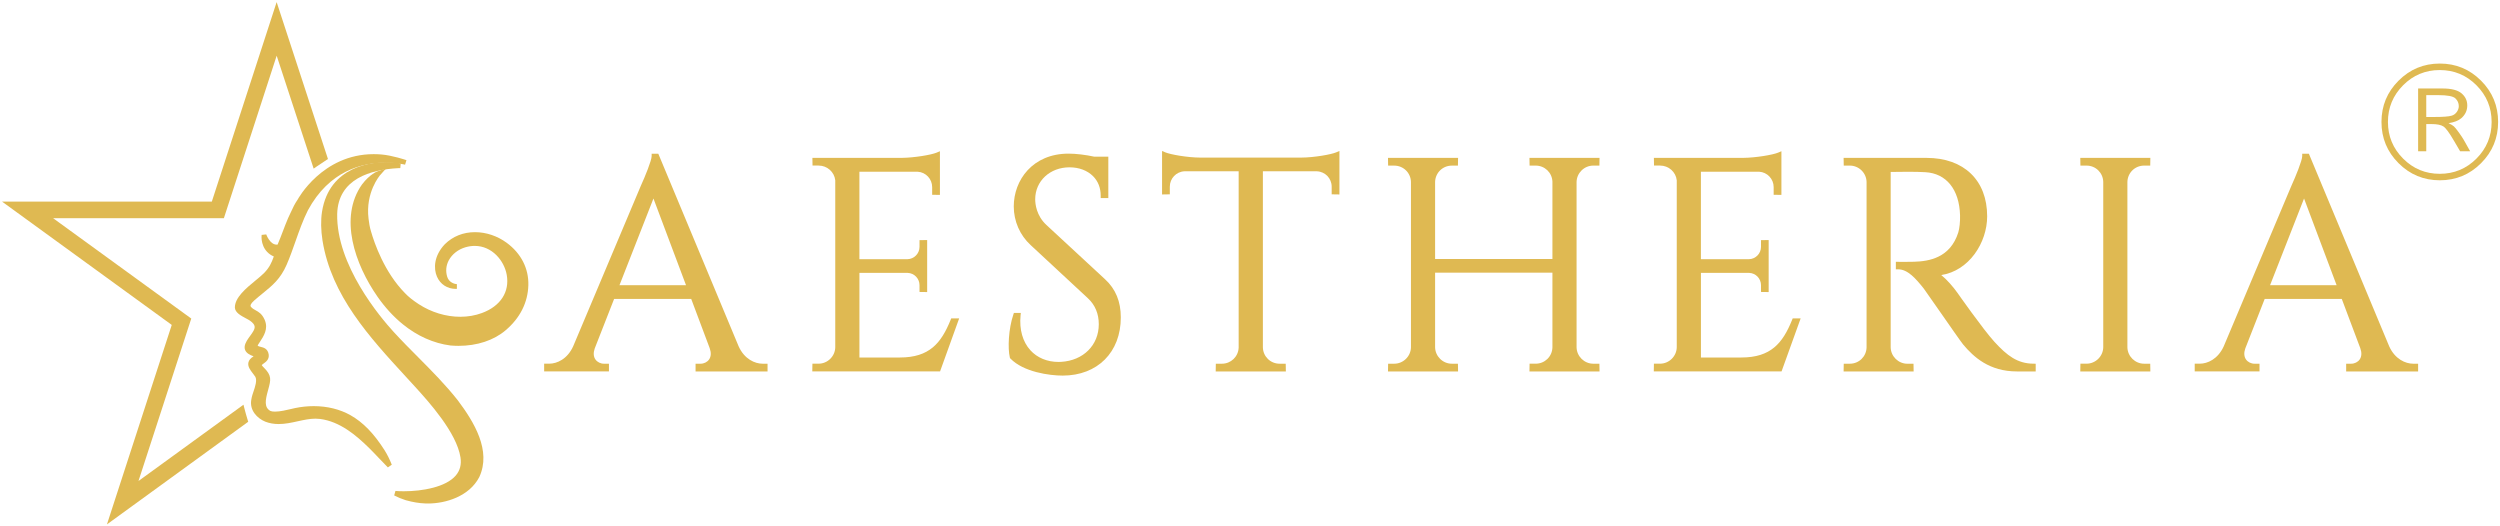 <svg width="970" height="204" viewBox="0 0 970 204" fill="none" xmlns="http://www.w3.org/2000/svg">
<path fill-rule="evenodd" clip-rule="evenodd" d="M66.64 126.07L0.79 78.22H82.19L107.34 0.81L127.25 61.7L126.65 62.08C125.32 62.93 124 63.81 122.72 64.71L121.7 65.43L107.35 21.61L86.87 84.65H20.59L74.21 123.6L53.73 186.63L94.47 157.03L94.8 158.35C95.19 159.88 95.63 161.45 96.11 163.01L96.31 163.64L41.49 203.47L66.64 126.07Z" fill="url(#paint0_linear_40_23)"/>
<path fill-rule="evenodd" clip-rule="evenodd" d="M3.62 79.15H82.85L107.33 3.79L126.14 61.31C124.81 62.15 123.49 63.04 122.17 63.96L107.32 18.64L86.17 83.73H17.75L73.12 123.96L51.97 189.05L93.9 158.58C94.29 160.14 94.74 161.71 95.23 163.29L43.24 201.06L67.72 125.7L3.62 79.15Z" fill="url(#paint1_linear_40_23)"/>
<path fill-rule="evenodd" clip-rule="evenodd" d="M150.49 181.35C149.28 180.15 148.1 178.9 146.92 177.65C145.72 176.39 144.49 175.08 143.23 173.84C138.12 168.82 131.86 163.54 124.17 162.55C123.61 162.48 123.02 162.44 122.42 162.44C120.14 162.44 117.89 162.94 115.5 163.46C113.11 163.99 110.63 164.53 108.12 164.53C106.26 164.53 104.57 164.23 102.96 163.62C99.75 162.31 96.82 159.2 97.48 155.2C97.6 154.46 97.75 153.81 97.93 153.21C98.04 152.85 98.18 152.45 98.32 152.03C98.96 150.14 99.85 147.55 99.05 146.17C98.79 145.77 98.45 145.33 98.12 144.9C97.1 143.58 96.04 142.21 96.38 140.65C96.58 139.74 97.24 138.95 98.39 138.25C96.95 137.74 95.5 137.01 95.05 135.65C94.56 134.16 95.48 132.54 96.45 131.16L96.98 130.43C98.05 128.96 98.97 127.69 98.79 126.62C98.68 125.92 98.1 125.21 97.02 124.44C96.62 124.16 96.03 123.84 95.4 123.51C93.44 122.46 91.22 121.28 91.13 119.34C91.11 115.43 95.42 111.89 99.22 108.76C100.48 107.72 101.68 106.74 102.49 105.91C104.55 103.77 105.36 101.98 106.24 99.51C101.94 97.68 101.25 93.31 101.52 91.14L103.3 90.95C103.31 90.99 104.72 94.92 107.34 94.92C107.46 94.92 107.58 94.91 107.71 94.89C108.45 93.16 109.11 91.44 109.74 89.77C110.38 88.08 111.05 86.34 111.78 84.63C112.2 83.75 112.53 83.02 112.83 82.38C113.71 80.46 114.3 79.2 115.5 77.41C115.54 77.32 125.02 59.81 144.98 59.81C145.95 59.81 146.94 59.85 147.92 59.93C152.2 60.28 157.48 62.06 157.7 62.14L157.17 63.9C157.14 63.89 154.09 63.1 149.65 63.1C140.43 63.1 127.71 66.31 119.47 81.59C117.55 85.41 116.08 89.59 114.66 93.62C113.6 96.64 112.5 99.76 111.2 102.76C108.8 108.24 105.66 110.79 102.03 113.74C100.95 114.62 99.83 115.53 98.64 116.58C97.2 117.88 97.09 118.54 97.25 118.86L97.33 119.01L97.4 119.09C97.94 119.71 98.53 120.03 99.22 120.41C100.35 121.03 101.62 121.74 102.63 123.95L102.75 124.23C104.15 127.67 102.33 130.4 100.73 132.82L100.54 133.11C100.33 133.42 99.96 133.98 99.99 134.17C100.29 134.37 100.73 134.47 101.19 134.59C102.27 134.85 103.91 135.25 104.26 137.56C104.5 139.47 103.17 140.42 102.3 141.04C102.05 141.22 101.63 141.52 101.57 141.66C101.58 141.66 101.61 141.82 101.93 142.17C102.09 142.34 102.25 142.51 102.42 142.67C105.52 145.76 105.08 147.41 104.11 151.01L103.94 151.64C102.96 155.2 102.42 158.03 104.89 159.43C105.26 159.61 105.89 159.71 106.7 159.71C108.66 159.71 111.23 159.1 113.11 158.65C113.61 158.53 114.07 158.42 114.45 158.34C116.88 157.83 119.33 157.58 121.75 157.58C126.99 157.58 131.91 158.8 135.99 161.1C140.85 163.84 145.05 168.16 149.21 174.69C150.24 176.32 151.16 178.16 152.01 180.31L150.49 181.35Z" fill="url(#paint2_linear_40_23)"/>
<path fill-rule="evenodd" clip-rule="evenodd" d="M97.54 123.71C95.95 122.57 92.13 121.28 92.03 119.31C92.01 114.61 100 109.79 103.13 106.57C105.44 104.16 106.29 102.17 107.36 99.07L107.39 98.97C101.68 97.21 102.42 91.26 102.42 91.26C102.42 91.26 104.33 96.79 108.35 95.71V95.7C109.9 92.18 111.1 88.55 112.62 85.01C114.23 81.65 114.7 80.25 116.26 77.94C116.26 77.94 126.23 59.08 147.85 60.87C152.06 61.22 157.41 63.03 157.41 63.03C157.41 63.03 132.07 56.3 118.67 81.18C115.26 87.96 113.38 95.44 110.37 102.42C107.37 109.26 103.3 111.26 98.05 115.92C97.21 116.68 95.83 118.05 96.44 119.3L96.55 119.49L96.69 119.67C98.42 121.66 100.35 121.15 101.82 124.36L101.93 124.62C103.16 127.64 101.5 130.06 99.91 132.44L99.79 132.62C99.33 133.32 98.63 134.3 99.49 134.95C100.85 135.86 102.98 135.18 103.37 137.72C103.72 140.58 99.06 140.38 101.26 142.81C101.44 143.01 101.63 143.19 101.81 143.38C104.5 146.06 104.18 147.24 103.23 150.8C102.39 153.92 100.92 158.26 104.44 160.25C106.77 161.39 112.12 159.81 114.65 159.26C121.61 157.81 129.28 158.38 135.54 161.92C141.06 165.03 145.08 169.94 148.44 175.21C149.53 176.94 150.41 178.78 151.16 180.67C148.7 178.23 146.38 175.62 143.89 173.16C138.05 167.42 131.88 162.59 124.3 161.61C117.3 160.71 110.45 165.46 103.3 162.74C100.59 161.63 97.81 158.91 98.4 155.33C98.5 154.7 98.64 154.07 98.82 153.46C99.47 151.34 101.06 147.78 99.86 145.7C98.29 143.25 95.11 140.94 99.42 138.73C101.05 137.9 100.82 138.07 99.07 137.49C95.42 136.28 94.98 134.87 97.22 131.67C99.33 128.7 101.45 126.49 97.54 123.71Z" fill="url(#paint3_linear_40_23)"/>
<path fill-rule="evenodd" clip-rule="evenodd" d="M177.89 134.19C176.86 134.19 175.81 134.14 174.77 134.05C168.24 133.21 161.86 130.35 156.27 125.8C152.69 122.89 149.42 119.32 146.53 115.2C137.67 102.53 131.41 84.43 140.44 71.59C143.53 67.51 146.39 66.51 146.51 66.47L149.81 65.35L147.49 67.95C147.43 68.02 141.71 74.59 143 84.9C143.19 86.41 143.43 88.16 143.96 89.81C145.25 94.31 149.11 105.58 157.11 113.71C158.47 115.16 160.13 116.48 162.48 118.02C167.32 121.17 173.04 122.91 178.59 122.91C181.54 122.91 184.37 122.42 187 121.45C194.2 118.79 197.8 113.25 196.61 106.62C195.64 101.18 190.95 95.41 184.18 95.41C183 95.41 181.79 95.59 180.59 95.94C177.76 96.77 175.41 98.62 174.13 101C173.06 103.01 172.85 105.22 173.52 107.4C174.19 109.56 176.26 110.2 177.27 110.24V112.08C177.13 112.09 176.99 112.09 176.86 112.09C173.56 112.09 170.82 110.3 169.53 107.31C168.2 104.22 168.3 99.3 172.58 94.77C175.71 91.69 179.75 90.08 184.29 90.08C188.61 90.08 192.97 91.54 196.58 94.19C202.18 98.3 205.17 104.15 205 110.65C204.82 117.36 201.78 123.4 196.2 128.13C191.62 132.05 185.12 134.19 177.89 134.19Z" fill="url(#paint4_linear_40_23)"/>
<path fill-rule="evenodd" clip-rule="evenodd" d="M174.86 133.14C168.15 132.27 162.02 129.3 156.86 125.09C153.21 122.11 150.01 118.55 147.29 114.67C140.02 104.28 131.71 85.62 141.2 72.12C144.14 68.25 146.81 67.34 146.81 67.34C146.81 67.34 140.73 74.13 142.09 85.02C142.3 86.71 142.56 88.44 143.09 90.1C144.12 93.67 147.97 105.74 156.46 114.37C158.09 116.1 160.01 117.52 161.99 118.8C169.22 123.51 178.88 125.44 187.32 122.32C206.65 115.19 196.02 90.43 180.33 95.06C174.86 96.67 170.86 101.93 172.65 107.68C173.43 110.18 175.76 111.11 177.24 111.17C169.92 111.49 166.7 102.36 173.26 95.41C179.65 89.13 189.48 90.12 196.05 94.94C201.11 98.65 204.27 104.09 204.1 110.63C203.93 117.11 200.97 122.9 195.62 127.44C190.21 132.04 182.34 133.79 174.86 133.14Z" fill="url(#paint5_linear_40_23)"/>
<path fill-rule="evenodd" clip-rule="evenodd" d="M166.09 195.36C165.73 195.36 165.38 195.35 165.02 195.34C162.59 195.24 160.22 194.85 157.55 194.11L157.34 194.05C155.83 193.57 154.39 192.98 152.94 192.23L153.43 190.49C154.44 190.57 155.53 190.61 156.67 190.61C163.89 190.61 172.99 189 176.84 184.5C178.48 182.58 179.1 180.22 178.67 177.48C177.17 167.82 166.32 155.86 161.1 150.12C159.93 148.83 158.74 147.54 157.55 146.25C143.3 130.75 128.57 114.73 125.13 93.32C124.5 89.26 124.43 85.5 124.94 82.16C127.78 64.28 144.68 62.89 149.79 62.89C151.76 62.89 153.67 63.06 155.47 63.39L155.32 65.22C154.81 65.23 154.72 65.23 154.41 65.25C143.85 65.82 131.2 69.36 130.83 82.99C130.44 102.84 147.49 123.05 152.73 128.77C155.82 132.15 159.08 135.43 162.24 138.6C167.46 143.86 172.87 149.29 177.59 155.28C183.99 163.79 190.71 174.86 185.97 185.09C182.04 192.68 172.81 195.36 166.09 195.36Z" fill="url(#paint6_linear_40_23)"/>
<path fill-rule="evenodd" clip-rule="evenodd" d="M179.59 177.34C178.11 167.84 168.13 156.48 161.79 149.5C146.81 133.07 129.73 116.1 126.05 93.16C125.46 89.39 125.34 85.72 125.87 82.29C128.62 64.97 145.69 62.52 155.32 64.28C154.8 64.29 154.72 64.29 154.36 64.31C143.46 64.9 130.3 68.65 129.92 82.95C129.6 99.38 141.32 117.64 152.06 129.38C160.31 138.4 169.35 146.3 176.87 155.84C184.05 165.39 189.36 175.58 185.14 184.69C181.53 191.67 172.5 194.73 165.06 194.42C162.56 194.32 160.2 193.89 157.79 193.22L157.59 193.16C156.11 192.69 154.74 192.12 153.35 191.41C162.18 192.09 181.59 190.21 179.59 177.34Z" fill="url(#paint7_linear_40_23)"/>
<path d="M269.88 144.11V141.12H271.82C273.15 141.12 274.41 140.49 275.12 139.48C275.91 138.35 275.99 136.83 275.36 135.09L268.19 115.98H238.28L230.76 135.18C230.16 136.87 230.25 138.37 231.04 139.49C231.75 140.49 233.01 141.12 234.33 141.12H236.27V144.11H211.13V141.11H213.09C216.1 141.11 220.13 139.34 222.39 134.37L248.63 72.12C250.27 68.54 252.84 62.26 252.84 60.56V59.64H255.42L286.6 134.4C288.85 139.35 292.89 141.12 295.92 141.12H297.81V144.12H269.88V144.11ZM266.18 110.67L253.54 77.02L240.35 110.67H266.18Z" fill="url(#paint8_linear_40_23)"/>
<path d="M285.73 134.74C288.07 139.89 292.35 142.03 295.9 142.03H296.87V143.19H270.8V142.04H271.82C274.81 142.04 277.91 139.41 276.22 134.78L268.82 115.07H237.65L229.9 134.85C228.27 139.44 231.35 142.04 234.32 142.04H235.34V143.19H212.05V142.03H213.09C216.61 142.03 220.89 139.9 223.23 134.75L249.48 72.47C249.48 72.47 253.77 63.09 253.77 60.55H254.81L285.73 134.74ZM267.51 111.59L253.56 74.44L239 111.59H267.51Z" fill="url(#paint9_linear_40_23)"/>
<path d="M315.17 144.11L315.22 141.11H317.59C321.1 141.11 324.02 138.25 324.08 134.74V69.95C323.73 66.74 320.96 64.24 317.63 64.24H315.26L315.21 61.25H349.97C354.72 61.2 361.33 60.09 363.41 59.22L364.69 58.68V75.62L361.68 75.57V72.6C361.68 69.44 359.21 66.82 356.07 66.63H333.45V100.57H352.09C354.66 100.52 356.77 98.38 356.77 95.79V93.18L359.74 93.14V113.32L356.77 113.28V110.66C356.77 108.08 354.75 105.98 352.18 105.88H333.46V138.71H349.14C360.62 138.71 365.18 133.13 368.83 124.13L369.06 123.55H372.15L364.75 144.09H315.17V144.11Z" fill="url(#paint10_linear_40_23)"/>
<path d="M364.09 143.19H316.11L316.13 142.03H317.59C321.64 142.03 324.93 138.78 325 134.75V69.95C324.6 66.22 321.46 63.32 317.63 63.32H316.17L316.15 62.17H349.97C354.96 62.12 361.62 60.97 363.77 60.06V63.45V65.38V74.67L362.6 74.65V72.59C362.6 68.92 359.74 65.92 356.12 65.7H332.53V101.48H352.09C355.19 101.42 357.69 98.89 357.69 95.78V94.08L358.82 94.06V112.38L357.69 112.37V110.66C357.69 107.58 355.26 105.08 352.21 104.96H332.53V139.64H349.13C361.39 139.64 366.1 133.3 369.68 124.48H370.84L364.09 143.19Z" fill="url(#paint11_linear_40_23)"/>
<path d="M412.31 145.73C407.16 145.73 397.1 144.34 392.05 139.12L391.88 138.94L391.82 138.7C390.96 135.13 391.3 127.59 393.18 122.05L393.39 121.42H396.08L395.98 122.43C395.45 127.83 396.8 132.61 399.77 135.88C402.43 138.82 406.31 140.43 410.67 140.43C411.01 140.43 411.35 140.42 411.69 140.4C420.31 139.92 426.33 133.92 426.33 125.81C426.33 121.72 424.9 118.31 422.08 115.7L399.91 95.11C395.74 91.3 393.34 85.83 393.34 80.09C393.34 69.91 400.64 59.61 414.6 59.61C417.44 59.61 421.18 60.05 424.62 60.8H430.03V76.84H427.07V75.91C427.08 72.92 426.06 70.32 424.12 68.37C421.9 66.14 418.65 64.92 414.97 64.92C407.38 64.92 401.66 70.25 401.66 77.31C401.66 79.1 402.09 83.66 406.02 87.3L428.76 108.35C432.87 112.14 434.87 116.98 434.87 123.13C434.9 136.67 425.82 145.73 412.31 145.73Z" fill="url(#paint12_linear_40_23)"/>
<path d="M428.17 109.06C432.8 113.33 433.98 118.49 433.98 123.17C433.98 135.97 425.62 144.81 412.31 144.81C406.64 144.81 397.27 143.19 392.72 138.49C391.86 134.92 392.3 127.55 394.06 122.36H395.08C393.92 134.29 401.47 141.92 411.77 141.35C420.22 140.88 427.28 135.09 427.28 125.84C427.28 121.32 425.63 117.74 422.74 115.05L400.57 94.46C395.89 90.19 394.3 84.6 394.3 80.12C394.3 70.37 401.45 60.56 414.64 60.56C417.68 60.56 421.49 61.08 424.57 61.75H429.16V63.12V75.95H428.05C428.08 68.55 422.24 64.03 415.03 64.03C406.5 64.03 400.8 70.29 400.8 77.34C400.8 80.36 401.81 84.63 405.46 88.01L428.17 109.06Z" fill="url(#paint13_linear_40_23)"/>
<path d="M471.69 144.12L471.74 141.12H474.11C477.6 141.12 480.44 138.39 480.6 134.91V66.46H459.57C456.4 66.6 453.89 69.22 453.89 72.43V75.4L450.88 75.45V58.58L452.16 59.12C454.06 59.92 460.6 61.13 465.75 61.15H504.84C509.98 61.12 516.52 59.92 518.42 59.12L519.7 58.58V75.45L516.69 75.4V72.43C516.69 69.22 514.18 66.6 510.97 66.46H490V134.86C490.11 138.36 492.96 141.12 496.49 141.12H498.86L498.91 144.12H471.69V144.12Z" fill="url(#paint14_linear_40_23)"/>
<path d="M504.83 62.06C509.83 62.03 516.6 60.87 518.77 59.96V74.51L517.61 74.49V72.43C517.61 68.72 514.68 65.7 511.01 65.54H489.07V134.86C489.19 138.85 492.46 142.04 496.48 142.04H497.94L497.96 143.2H472.62L472.64 142.04H474.1C478.09 142.04 481.33 138.89 481.51 134.95V65.54H459.56C455.89 65.7 452.96 68.72 452.96 72.43V74.49L451.8 74.51V59.96C453.97 60.87 460.74 62.04 465.74 62.06H504.83Z" fill="url(#paint15_linear_40_23)"/>
<path d="M593.48 141.11H595.85C599.38 141.11 602.23 138.35 602.34 134.82V105.8H556.82V134.76C556.89 138.26 559.8 141.12 563.31 141.12H565.68L565.73 144.12H538.54L538.59 141.12H540.96C544.47 141.12 547.39 138.26 547.45 134.75V70.57C547.36 67.04 544.51 64.26 540.96 64.26H538.59L538.54 61.26H565.73L565.68 64.26H563.31C559.77 64.26 556.92 67.03 556.82 70.57V100.49H602.34V70.46C602.21 66.99 599.36 64.25 595.85 64.25H593.48L593.43 61.25H620.62L620.57 64.25H618.2C614.68 64.25 611.77 67.11 611.71 70.62V134.76C611.78 138.26 614.69 141.12 618.2 141.12H620.57L620.62 144.12H593.43L593.48 141.11Z" fill="url(#paint16_linear_40_23)"/>
<path d="M594.37 143.19L594.39 142.03H595.85C599.87 142.03 603.14 138.83 603.26 134.84V104.87H555.9V134.75C555.98 138.78 559.26 142.03 563.31 142.03H564.77L564.79 143.19H539.47L539.49 142.03H540.95C545 142.03 548.29 138.78 548.36 134.75V70.55C548.26 66.54 544.98 63.32 540.95 63.32H539.49L539.47 62.17H564.79L564.77 63.32H563.31C559.28 63.32 556.01 66.53 555.9 70.53V101.4H603.26V70.45C603.11 66.49 599.85 63.32 595.85 63.32H594.39L594.37 62.17H619.69L619.67 63.32H618.21C614.16 63.32 610.87 66.57 610.8 70.6V134.75C610.87 138.78 614.16 142.03 618.21 142.03H619.67L619.69 143.19H594.37Z" fill="url(#paint17_linear_40_23)"/>
<path d="M641.67 144.11L641.72 141.11H644.09C647.6 141.11 650.52 138.25 650.58 134.74V69.95C650.23 66.74 647.46 64.24 644.13 64.24H641.76L641.71 61.25H676.47C681.22 61.2 687.83 60.09 689.91 59.22L691.19 58.68V75.62L688.18 75.57V72.6C688.18 69.44 685.71 66.82 682.57 66.63H659.95V100.57H678.59C681.16 100.52 683.27 98.38 683.27 95.79V93.18L686.24 93.14V113.32L683.27 113.28V110.66C683.27 108.08 681.25 105.98 678.68 105.88H659.96V138.71H675.64C687.11 138.71 691.68 133.13 695.33 124.13L695.56 123.55H698.65L691.25 144.09H641.67V144.11Z" fill="url(#paint18_linear_40_23)"/>
<path d="M690.59 143.19H642.61L642.63 142.03H644.09C648.14 142.03 651.43 138.78 651.5 134.75V69.95C651.1 66.22 647.96 63.32 644.13 63.32H642.67L642.65 62.17H676.47C681.46 62.12 688.12 60.97 690.27 60.06V63.45V65.38V74.67L689.1 74.65V72.59C689.1 68.92 686.24 65.92 682.62 65.7H659.03V101.48H678.59C681.69 101.42 684.19 98.89 684.19 95.78V94.08L685.32 94.06V112.38L684.19 112.37V110.66C684.19 107.58 681.76 105.08 678.71 104.96H659.03V139.64H675.63C687.89 139.64 692.6 133.3 696.17 124.48H697.33L690.59 143.19Z" fill="url(#paint19_linear_40_23)"/>
<path d="M715.32 144.12L715.37 141.12H717.74C721.29 141.12 724.14 138.34 724.23 134.8V70.6C724.16 67.1 721.25 64.25 717.74 64.25H715.37L715.32 61.26H747.48C762 61.26 771.02 69.95 771.02 83.93C771.02 94.18 763.97 105.1 753.2 106.71C755.43 108.52 757.83 111.28 759.48 113.61C759.58 113.76 769.48 127.87 773.87 132.66C778.74 137.98 782.76 141.06 788.94 141.11L789.85 141.12V144.12H782.58C771.83 144.12 765.77 138.52 761.68 133.64C760.89 132.69 756.2 125.95 752.06 120.01C749.34 116.1 746.77 112.4 746.42 111.96C743.29 108.03 740.18 104.5 736.51 104.5H735.59V101.57L736.53 101.59C736.54 101.59 737.31 101.61 738.57 101.61C739.63 101.61 741.03 101.6 742.6 101.56C748.5 101.4 756.7 100.04 759.81 90.19C760.29 88.66 760.57 86 760.5 83.56C760.23 73.52 755.18 67.26 747.01 66.81C745.11 66.7 742.93 66.65 740.34 66.65C738.46 66.65 736.72 66.68 735.36 66.7C734.66 66.71 734.06 66.72 733.58 66.72V134.77C733.65 138.27 736.56 141.13 740.07 141.13H742.44L742.49 144.13H715.32V144.12Z" fill="url(#paint20_linear_40_23)"/>
<path d="M747.47 62.17C761.49 62.17 770.09 70.44 770.09 83.92C770.09 95.12 761.56 105.99 750.43 105.99C752.91 107.14 756.47 110.97 758.71 114.13C758.71 114.13 768.69 128.38 773.17 133.27C777.83 138.36 782.11 141.97 788.91 142.02V143.18H782.56C771.79 143.18 766.01 137.38 762.37 133.03C761.06 131.46 748.01 112.48 747.12 111.37C744.1 107.57 740.72 103.56 736.49 103.56V102.49C736.49 102.49 739.12 102.55 742.61 102.45C748.61 102.29 757.39 100.86 760.67 90.43C761.18 88.81 761.48 86.04 761.41 83.5C761.12 73.03 755.67 66.33 747.05 65.86C741.15 65.54 734.14 65.82 732.64 65.77V134.75C732.71 138.78 736 142.03 740.05 142.03H741.51L741.53 143.19H716.25L716.27 142.03H717.73C721.76 142.03 725.04 138.82 725.14 134.81V70.6C725.06 66.57 721.78 63.32 717.73 63.32H716.27L716.25 62.17H747.47Z" fill="url(#paint21_linear_40_23)"/>
<path d="M807.15 144.11L807.2 141.11H809.57C813.08 141.11 816 138.25 816.06 134.74V70.56C815.97 67.03 813.12 64.25 809.57 64.25H807.2L807.15 61.25H834.34L834.29 64.25H831.92C828.38 64.25 825.53 67.02 825.43 70.56V134.76C825.5 138.26 828.41 141.12 831.92 141.12H834.29L834.34 144.12H807.15V144.11Z" fill="url(#paint22_linear_40_23)"/>
<path d="M833.41 143.19H808.09L808.11 142.03H809.57C813.62 142.03 816.91 138.78 816.98 134.75V70.55C816.88 66.54 813.6 63.32 809.57 63.32H808.11L808.09 62.16H833.41L833.39 63.32H831.93C827.9 63.32 824.63 66.53 824.52 70.52V134.75C824.59 138.78 827.88 142.03 831.93 142.03H833.39L833.41 143.19Z" fill="url(#paint23_linear_40_23)"/>
<path d="M910.31 144.11V141.12H912.25C913.58 141.12 914.84 140.49 915.55 139.48C916.34 138.35 916.42 136.83 915.79 135.09L908.61 115.98H878.7L871.18 135.18C870.58 136.87 870.67 138.37 871.46 139.49C872.17 140.49 873.43 141.12 874.75 141.12H876.69V144.11H851.55V141.11H853.51C856.52 141.11 860.55 139.34 862.81 134.37L889.05 72.12C890.69 68.54 893.26 62.26 893.26 60.56V59.64H895.84L927.02 134.4C929.27 139.35 933.31 141.12 936.34 141.12H938.23V144.12H910.31V144.11ZM906.61 110.67L893.97 77.02L880.78 110.67H906.61Z" fill="url(#paint24_linear_40_23)"/>
<path d="M926.16 134.74C928.5 139.89 932.78 142.03 936.33 142.03H937.3V143.19H911.24V142.04H912.26C915.25 142.04 918.35 139.41 916.66 134.78L909.26 115.07H878.09L870.34 134.85C868.71 139.44 871.79 142.04 874.76 142.04H875.78V143.19H852.49V142.03H853.53C857.05 142.03 861.33 139.9 863.67 134.75L889.92 72.47C889.92 72.47 894.21 63.09 894.21 60.55H895.25L926.16 134.74ZM907.94 111.59L893.99 74.44L879.43 111.59H907.94Z" fill="url(#paint25_linear_40_23)"/>
<path d="M969.27 47.31C969.27 53.56 967.06 58.9 962.65 63.32C958.24 67.74 952.91 69.95 946.65 69.95C940.4 69.95 935.06 67.74 930.64 63.32C926.22 58.9 924.01 53.56 924.01 47.31C924.01 41.06 926.22 35.72 930.64 31.3C935.06 26.88 940.4 24.66 946.65 24.66C952.9 24.66 958.23 26.87 962.65 31.3C967.06 35.72 969.27 41.06 969.27 47.31ZM966.75 47.31C966.75 41.76 964.79 37.02 960.86 33.08C956.94 29.15 952.19 27.18 946.62 27.18C941.07 27.18 936.33 29.15 932.41 33.08C928.49 37.02 926.52 41.76 926.52 47.31C926.52 52.86 928.48 57.6 932.41 61.54C936.33 65.47 941.07 67.44 946.62 67.44C952.19 67.44 956.94 65.47 960.86 61.54C964.79 57.6 966.75 52.86 966.75 47.31ZM938.23 34.33H947.7C951.12 34.33 953.58 34.96 955.07 36.21C956.56 37.47 957.3 39.03 957.3 40.9C957.3 42.88 956.52 44.54 954.97 45.88C953.84 46.84 952.19 47.47 950.03 47.79C951.01 48.26 951.7 48.67 952.1 49.03C952.5 49.39 953.13 50.16 953.98 51.33C954.83 52.5 955.48 53.48 955.93 54.26L958.42 58.69H954.53L952.17 54.67C950.36 51.55 948.98 49.67 948.04 49.06C947.09 48.44 945.55 48.14 943.4 48.14H941.39V58.7H938.23V34.33V34.33ZM941.39 36.91V45.39H944.48C947.88 45.39 950.14 45.22 951.24 44.88C952.05 44.65 952.71 44.17 953.23 43.45C953.75 42.73 954.01 41.97 954.01 41.18C954.01 40.01 953.57 39.01 952.69 38.17C951.81 37.33 949.58 36.91 946.01 36.91H941.39Z" fill="url(#paint26_linear_40_23)"/>
<defs>
<linearGradient id="paint0_linear_40_23" x1="103.254" y1="112.441" x2="-61.792" y2="53.556" gradientUnits="userSpaceOnUse">
<stop stop-color="#DFB952"/>
<stop offset="0.198" stop-color="#DFB952"/>
<stop offset="1" stop-color="#DFB952"/>
</linearGradient>
<linearGradient id="paint1_linear_40_23" x1="102.545" y1="112.155" x2="-56.779" y2="55.312" gradientUnits="userSpaceOnUse">
<stop stop-color="#DFB952"/>
<stop offset="0.198" stop-color="#DFB952"/>
<stop offset="1" stop-color="#DFB952"/>
</linearGradient>
<linearGradient id="paint2_linear_40_23" x1="164.16" y1="125.353" x2="55.431" y2="86.561" gradientUnits="userSpaceOnUse">
<stop stop-color="#DFB952"/>
<stop offset="0.198" stop-color="#DFB952"/>
<stop offset="1" stop-color="#DFB952"/>
</linearGradient>
<linearGradient id="paint3_linear_40_23" x1="163.629" y1="125.21" x2="57.139" y2="87.217" gradientUnits="userSpaceOnUse">
<stop stop-color="#DFB952"/>
<stop offset="0.198" stop-color="#DFB952"/>
<stop offset="1" stop-color="#DFB952"/>
</linearGradient>
<linearGradient id="paint4_linear_40_23" x1="198.161" y1="112.904" x2="92.574" y2="75.233" gradientUnits="userSpaceOnUse">
<stop stop-color="#DFB952"/>
<stop offset="0.198" stop-color="#DFB952"/>
<stop offset="1" stop-color="#DFB952"/>
</linearGradient>
<linearGradient id="paint5_linear_40_23" x1="197.117" y1="113.578" x2="94.079" y2="76.817" gradientUnits="userSpaceOnUse">
<stop stop-color="#DFB952"/>
<stop offset="0.198" stop-color="#DFB952"/>
<stop offset="1" stop-color="#DFB952"/>
</linearGradient>
<linearGradient id="paint6_linear_40_23" x1="192.701" y1="141.669" x2="63.923" y2="95.725" gradientUnits="userSpaceOnUse">
<stop stop-color="#DFB952"/>
<stop offset="0.198" stop-color="#DFB952"/>
<stop offset="1" stop-color="#DFB952"/>
</linearGradient>
<linearGradient id="paint7_linear_40_23" x1="191.991" y1="141.41" x2="65.791" y2="96.385" gradientUnits="userSpaceOnUse">
<stop stop-color="#DFB952"/>
<stop offset="0.198" stop-color="#DFB952"/>
<stop offset="1" stop-color="#DFB952"/>
</linearGradient>
<linearGradient id="paint8_linear_40_23" x1="286.433" y1="101.873" x2="852.774" y2="101.873" gradientUnits="userSpaceOnUse">
<stop stop-color="#DFB952"/>
<stop offset="0.198" stop-color="#DFB952"/>
<stop offset="1" stop-color="#DFB952"/>
</linearGradient>
<linearGradient id="paint9_linear_40_23" x1="285.753" y1="101.873" x2="840.054" y2="101.873" gradientUnits="userSpaceOnUse">
<stop stop-color="#DFB952"/>
<stop offset="0.198" stop-color="#DFB952"/>
<stop offset="1" stop-color="#DFB952"/>
</linearGradient>
<linearGradient id="paint10_linear_40_23" x1="283.569" y1="101.398" x2="860.647" y2="101.398" gradientUnits="userSpaceOnUse">
<stop stop-color="#DFB952"/>
<stop offset="0.198" stop-color="#DFB952"/>
<stop offset="1" stop-color="#DFB952"/>
</linearGradient>
<linearGradient id="paint11_linear_40_23" x1="285.753" y1="101.631" x2="840.055" y2="101.631" gradientUnits="userSpaceOnUse">
<stop stop-color="#DFB952"/>
<stop offset="0.198" stop-color="#DFB952"/>
<stop offset="1" stop-color="#DFB952"/>
</linearGradient>
<linearGradient id="paint12_linear_40_23" x1="280.144" y1="102.685" x2="858.866" y2="102.685" gradientUnits="userSpaceOnUse">
<stop stop-color="#DFB952"/>
<stop offset="0.198" stop-color="#DFB952"/>
<stop offset="1" stop-color="#DFB952"/>
</linearGradient>
<linearGradient id="paint13_linear_40_23" x1="285.753" y1="102.684" x2="840.056" y2="102.684" gradientUnits="userSpaceOnUse">
<stop stop-color="#DFB952"/>
<stop offset="0.198" stop-color="#DFB952"/>
<stop offset="1" stop-color="#DFB952"/>
</linearGradient>
<linearGradient id="paint14_linear_40_23" x1="280.262" y1="101.343" x2="849.817" y2="101.343" gradientUnits="userSpaceOnUse">
<stop stop-color="#DFB952"/>
<stop offset="0.198" stop-color="#DFB952"/>
<stop offset="1" stop-color="#DFB952"/>
</linearGradient>
<linearGradient id="paint15_linear_40_23" x1="285.753" y1="101.575" x2="840.055" y2="101.575" gradientUnits="userSpaceOnUse">
<stop stop-color="#DFB952"/>
<stop offset="0.198" stop-color="#DFB952"/>
<stop offset="1" stop-color="#DFB952"/>
</linearGradient>
<linearGradient id="paint16_linear_40_23" x1="278.894" y1="102.681" x2="846.134" y2="102.681" gradientUnits="userSpaceOnUse">
<stop stop-color="#DFB952"/>
<stop offset="0.198" stop-color="#DFB952"/>
<stop offset="1" stop-color="#DFB952"/>
</linearGradient>
<linearGradient id="paint17_linear_40_23" x1="285.753" y1="102.681" x2="840.055" y2="102.681" gradientUnits="userSpaceOnUse">
<stop stop-color="#DFB952"/>
<stop offset="0.198" stop-color="#DFB952"/>
<stop offset="1" stop-color="#DFB952"/>
</linearGradient>
<linearGradient id="paint18_linear_40_23" x1="270.157" y1="101.398" x2="847.231" y2="101.398" gradientUnits="userSpaceOnUse">
<stop stop-color="#DFB952"/>
<stop offset="0.198" stop-color="#DFB952"/>
<stop offset="1" stop-color="#DFB952"/>
</linearGradient>
<linearGradient id="paint19_linear_40_23" x1="285.754" y1="101.631" x2="840.055" y2="101.631" gradientUnits="userSpaceOnUse">
<stop stop-color="#DFB952"/>
<stop offset="0.198" stop-color="#DFB952"/>
<stop offset="1" stop-color="#DFB952"/>
</linearGradient>
<linearGradient id="paint20_linear_40_23" x1="273.805" y1="102.684" x2="842.284" y2="102.684" gradientUnits="userSpaceOnUse">
<stop stop-color="#DFB952"/>
<stop offset="0.198" stop-color="#DFB952"/>
<stop offset="1" stop-color="#DFB952"/>
</linearGradient>
<linearGradient id="paint21_linear_40_23" x1="285.752" y1="102.684" x2="840.055" y2="102.684" gradientUnits="userSpaceOnUse">
<stop stop-color="#DFB952"/>
<stop offset="0.198" stop-color="#DFB952"/>
<stop offset="1" stop-color="#DFB952"/>
</linearGradient>
<linearGradient id="paint22_linear_40_23" x1="246.194" y1="102.678" x2="841.483" y2="102.678" gradientUnits="userSpaceOnUse">
<stop stop-color="#DFB952"/>
<stop offset="0.198" stop-color="#DFB952"/>
<stop offset="1" stop-color="#DFB952"/>
</linearGradient>
<linearGradient id="paint23_linear_40_23" x1="285.755" y1="102.677" x2="840.055" y2="102.677" gradientUnits="userSpaceOnUse">
<stop stop-color="#DFB952"/>
<stop offset="0.198" stop-color="#DFB952"/>
<stop offset="1" stop-color="#DFB952"/>
</linearGradient>
<linearGradient id="paint24_linear_40_23" x1="272.523" y1="101.873" x2="838.864" y2="101.873" gradientUnits="userSpaceOnUse">
<stop stop-color="#DFB952"/>
<stop offset="0.198" stop-color="#DFB952"/>
<stop offset="1" stop-color="#DFB952"/>
</linearGradient>
<linearGradient id="paint25_linear_40_23" x1="285.752" y1="101.873" x2="840.055" y2="101.873" gradientUnits="userSpaceOnUse">
<stop stop-color="#DFB952"/>
<stop offset="0.198" stop-color="#DFB952"/>
<stop offset="1" stop-color="#DFB952"/>
</linearGradient>
<linearGradient id="paint26_linear_40_23" x1="264.648" y1="255.275" x2="834.404" y2="81.537" gradientUnits="userSpaceOnUse">
<stop stop-color="#DFB952"/>
<stop offset="0.198" stop-color="#DFB952"/>
<stop offset="1" stop-color="#DFB952"/>
</linearGradient>
</defs>
</svg>
